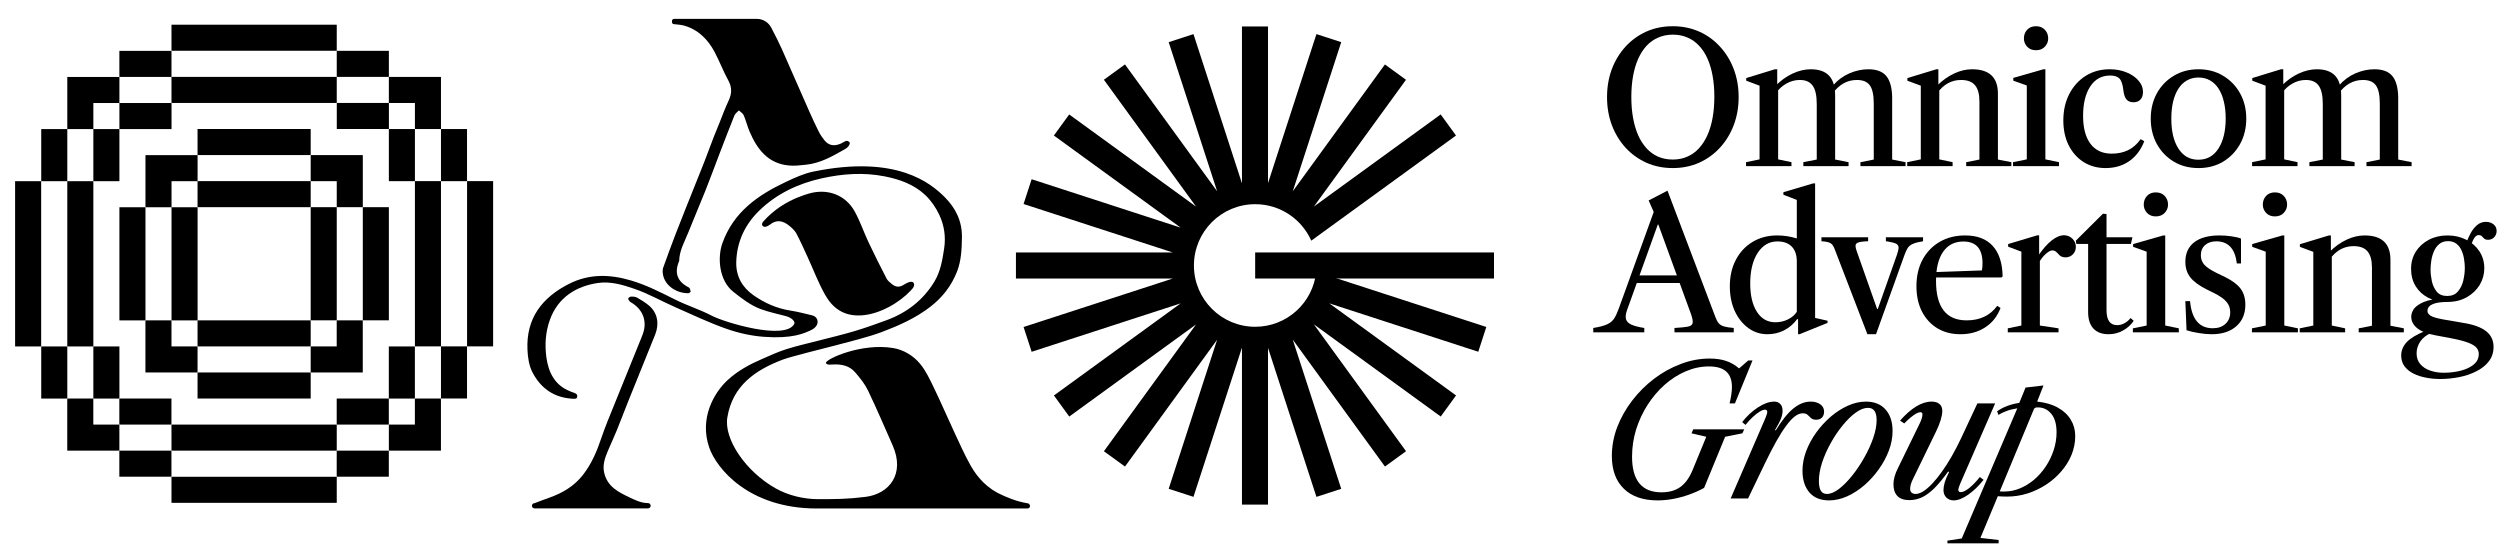<svg xmlns="http://www.w3.org/2000/svg" fill="none" viewBox="0 0 662 144" height="144" width="662">
<path fill="black" d="M89.17 13.44V6.54L45.41 6.54V13.44L89.17 13.44Z"></path>
<path fill="black" d="M89.17 27.26V20.36L45.41 20.36V27.26L89.17 27.26Z"></path>
<path fill="black" d="M82.27 41.06V34.16H52.31V41.06H82.27Z"></path>
<path fill="black" d="M82.27 54.86V47.96H52.31V54.86H82.27Z"></path>
<path fill="black" d="M102.97 20.36V13.46H89.17V20.36H102.97Z"></path>
<path fill="black" d="M102.97 20.37V27.27H109.87V34.17H116.77V20.37H102.97Z"></path>
<path fill="black" d="M82.27 41.07V47.97H89.17V54.86H96.07V41.07H82.27Z"></path>
<path fill="black" d="M102.98 34.16V27.26H89.18V34.16H102.98Z"></path>
<path fill="black" d="M45.41 20.37V13.47H31.61V20.37H45.41Z"></path>
<path fill="black" d="M123.68 91.72H130.58V47.96H123.68V91.72Z"></path>
<path fill="black" d="M109.87 91.72H116.77V47.96H109.87V91.72Z"></path>
<path fill="black" d="M96.07 84.82H102.97V54.86H96.07V84.82Z"></path>
<path fill="black" d="M82.27 84.82H89.17V54.86H82.27V84.82Z"></path>
<path fill="black" d="M116.77 105.52H123.67V91.72H116.77V105.52Z"></path>
<path fill="black" d="M116.77 47.97H123.67V34.17H116.77V47.97Z"></path>
<path fill="black" d="M102.97 47.97H109.87V34.17H102.97V47.97Z"></path>
<path fill="black" d="M45.41 126.25V133.15H89.17V126.25H45.41Z"></path>
<path fill="black" d="M45.41 112.43V119.33H89.17V112.43H45.41Z"></path>
<path fill="black" d="M52.31 98.63V105.53H82.27V98.63H52.31Z"></path>
<path fill="black" d="M52.31 84.83V91.73H82.27V84.83H52.31Z"></path>
<path fill="black" d="M31.6 119.33V126.23H45.4V119.33H31.6Z"></path>
<path fill="black" d="M31.61 119.33V112.43H24.71V105.53H17.81V119.33H31.61Z"></path>
<path fill="black" d="M52.31 98.63V91.73H45.41V84.83H38.51V98.63H52.31Z"></path>
<path fill="black" d="M31.6 105.53V112.43H45.4V105.53H31.6Z"></path>
<path fill="black" d="M89.16 119.33V126.23H102.96V119.33H89.16Z"></path>
<path fill="black" d="M102.97 119.33V112.43H109.86V105.53H116.76V119.33H102.97Z"></path>
<path fill="black" d="M82.27 98.63V91.73H89.16V84.83H96.06V98.63H82.27Z"></path>
<path fill="black" d="M89.16 105.53V112.43H102.96V105.53H89.16Z"></path>
<path fill="black" d="M102.96 105.54H109.86V91.74H102.96V105.54Z"></path>
<path fill="black" d="M10.9 47.98H4V91.74H10.9V47.98Z"></path>
<path fill="black" d="M24.72 47.98H17.82V91.74H24.72V47.98Z"></path>
<path fill="black" d="M38.52 54.88H31.62V84.84H38.52V54.88Z"></path>
<path fill="black" d="M52.32 54.88H45.42V84.84H52.32V54.88Z"></path>
<path fill="black" d="M17.82 34.18H10.92V47.98H17.82V34.18Z"></path>
<path fill="black" d="M17.82 34.18H24.72V27.28H31.62V20.38H17.82V34.18Z"></path>
<path fill="black" d="M38.52 54.88H45.42V47.98H52.32V41.08H38.52V54.88Z"></path>
<path fill="black" d="M31.62 34.18H24.72V47.98H31.62V34.18Z"></path>
<path fill="black" d="M45.42 34.18V27.28H31.62V34.18H45.42Z"></path>
<path fill="black" d="M17.82 91.74H10.92V105.54H17.82V91.74Z"></path>
<path fill="black" d="M31.62 91.74H24.72V105.54H31.62V91.74Z"></path>
<path fill="black" d="M272.7 133.83C272.7 133.83 272.7 133.75 272.68 133.74C272.59 133.46 272.34 133.26 272.03 133.26C268.83 132.73 266.27 131.48 265.45 131.13C261.68 129.52 258.95 126.72 256.99 123.22C255.37 120.33 254.03 117.29 252.63 114.29C250.82 110.42 249.14 106.48 247.27 102.63C246.2 100.43 245.15 98.13 243.6 96.29C241.82 94.17 239.3 92.63 236.56 92.17C228.07 90.73 218.67 95.1 218.71 96.08C218.82 96.69 219.84 96.55 220.64 96.51C222.86 96.41 224.94 96.85 226.42 98.56C227.71 100.05 228.99 101.64 229.84 103.39C232.14 108.18 234.22 113.07 236.37 117.93C239.74 125.55 235.42 130.79 229.2 131.57C224.19 132.19 221.27 132.17 216.49 132.17C212.93 132.17 208.77 131.23 205.39 129.32C197.44 124.85 191.64 116.24 192.6 110.52C194 102.12 199.97 98.01 207.23 95.24C209.34 94.43 218.34 92.23 220.86 91.56C224.65 90.55 229.88 89.28 233.53 87.91C238.03 86.21 242.46 84.24 246.34 81.24C249.55 78.77 251.91 75.72 253.39 72C254.53 69.12 254.66 66.08 254.72 62.99C254.81 58.66 253.14 55.2 250.19 52.23C246.38 48.41 237.35 40.95 215.4 45.43C212.87 45.95 210.42 47.07 208.06 48.19C200.67 51.67 194.27 56.13 191.31 64.34C189.95 68.1 190.34 74.23 194.17 77.26C196.45 79.06 198.74 80.85 201.47 81.86C203.64 82.66 205.94 83.12 208.18 83.73C209.5 84.09 210.72 85.1 210.29 85.84C207.77 90.19 191.83 85.36 188.5 83.61C185.43 82 182.06 80.95 178.95 79.41C175.08 77.5 171.28 75.5 167.1 74.27C161.47 72.61 156.01 72.45 150.63 75.19C143.5 78.82 139.31 84.31 139.67 92.58C139.76 94.61 140.07 96.82 140.99 98.58C143.01 102.48 146.25 105.05 150.82 105.51C151.45 105.57 152.54 105.75 152.75 105.36C153.15 104.33 152.43 104.13 151.29 103.76C151.18 103.72 151.06 103.65 150.94 103.6C146.84 102.01 145.2 98.47 144.68 94.6C144.24 91.33 144.42 87.99 145.62 84.66C147.79 78.65 152.7 75.78 158.26 74.94C161.63 74.43 164.92 75.42 168.02 76.49C171.72 77.77 175.17 79.74 178.76 81.32C183.26 83.3 187.71 85.43 192.34 87.06C195.52 88.18 198.91 88.94 202.3 89.19C209.62 89.73 212.91 88.37 215.09 87.25C215.42 87.08 215.74 86.81 215.99 86.52C216.98 85.39 216.51 83.85 215.04 83.5C213.11 83.04 211.19 82.53 209.24 82.23C205.67 81.67 202.47 80.24 199.55 78.2C196.53 76.09 194.86 73.13 194.96 69.39C195.1 64.08 197.23 59.52 200.96 55.86C205.6 51.31 211.35 48.6 217.65 47.21C223.12 46 228.66 45.6 234.25 46.7C238.27 47.49 242.05 48.85 245.03 51.67C246.56 53.12 247.83 54.99 248.73 56.9C250.02 59.65 250.48 62.63 250.02 65.74C249.56 68.83 249.04 71.91 247.41 74.6C244.43 79.5 240.11 82.83 234.75 84.79C231.92 85.83 229.07 86.85 226.19 87.71C223.17 88.61 220.1 89.33 217.05 90.12C214.1 90.89 211.12 91.55 208.22 92.46C206.01 93.16 203.9 94.14 201.77 95.07C198.51 96.48 195.41 98.15 192.75 100.58C189.07 103.93 185.13 110.76 187.8 118.5C189.7 124.02 198.25 134.65 216.29 134.65H272.07C272.45 134.65 272.77 134.34 272.77 133.95C272.77 133.92 272.76 133.9 272.75 133.87C272.75 133.83 272.73 133.87 272.74 133.83H272.7Z"></path>
<path fill="black" d="M227.86 83.53C233.02 83.29 238.37 79.96 241.16 76.93C241.42 76.65 241.73 76.34 241.89 76.01C242.06 75.65 242.22 75.26 241.85 74.82C241.58 74.5 241.07 74.61 240.71 74.72C240.18 74.88 239.69 75.18 239.21 75.47C238.09 76.17 237.07 76 236.12 75.18C235.63 74.76 235.06 74.34 234.78 73.79C233.14 70.62 231.53 67.43 230.01 64.2C228.75 61.52 227.79 58.69 226.38 56.09C223.94 51.59 219.11 49.81 214.14 51.27C210.54 52.33 207.25 53.98 204.38 56.43C203.56 57.13 202.78 57.89 202.08 58.7C201.86 58.95 201.65 59.38 201.9 59.77C202.22 60.15 202.63 60.1 202.97 59.98C203.2 59.9 203.62 59.69 203.81 59.53C205.67 58.03 207.34 58.41 209.07 59.84C209.76 60.41 210.47 61.06 210.88 61.83C211.95 63.84 212.87 65.94 213.83 68.01C215.38 71.37 216.68 74.87 218.5 78.09C220.49 81.6 223.41 83.73 227.88 83.52L227.86 83.53Z"></path>
<path fill="black" d="M168.65 78.8C168.24 78.56 167.65 78.52 167.15 78.53C166.87 78.53 166.43 78.79 166.36 79.02C166.29 79.24 166.57 79.61 166.78 79.84C166.98 80.06 167.28 80.17 167.53 80.34C170.3 82.16 171.35 85.12 170.29 88.24C169.96 89.22 169.54 90.17 169.15 91.13C167 96.45 164.83 101.76 162.69 107.08C161.52 110 160.27 112.91 159.27 115.89C158.08 119.44 156.67 122.82 154.33 125.8C152.05 128.7 149.07 130.47 145.68 131.71C144.3 132.21 142.92 132.7 141.56 133.24H141.55C141.17 133.24 140.85 133.55 140.85 133.94C140.85 133.94 140.85 133.94 140.85 133.95C140.85 133.96 140.85 133.97 140.86 133.98C140.89 134.34 141.18 134.62 141.54 134.62H171.6C171.98 134.62 172.3 134.31 172.3 133.92C172.3 133.53 171.99 133.22 171.6 133.22C169.76 133.22 168.13 132.38 166.88 131.8C163.71 130.31 160.88 128.88 160 125.25C159.5 123.18 160.19 121.23 160.99 119.34C161.74 117.56 162.56 115.82 163.29 114.04C164.34 111.46 165.32 108.84 166.36 106.25C168.73 100.36 171.13 94.48 173.49 88.59C174.64 85.72 174.1 82.89 171.95 81C170.95 80.13 169.78 79.44 168.63 78.76L168.65 78.8Z"></path>
<path fill="black" d="M182.24 77.66C182.47 77.66 182.9 77.31 182.88 77.18C182.82 76.8 182.68 76.25 182.39 76.11C179.33 74.57 178.51 72.25 179.83 69.13C179.83 69.1 179.84 69.06 179.85 69.03C179.91 66.3 181.29 63.99 182.26 61.55C183.72 57.86 185.3 54.23 186.77 50.54C188.04 47.35 189.22 44.12 190.45 40.91C191.78 37.46 193.09 34 194.48 30.57C194.69 30.05 195.26 29.68 195.66 29.24C196.09 29.66 196.71 30 196.93 30.51C197.54 31.93 197.9 33.47 198.51 34.89C200.51 39.53 203.35 43.29 208.86 43.82C210.38 43.97 211.96 43.78 213.49 43.61C217.28 43.21 220.5 41.34 223.73 39.5C225 38.78 225.12 37.87 224.98 37.7C224.25 36.79 223.46 37.66 222.73 37.99C220.93 38.8 219.45 38.57 218.31 37.15C217.72 36.42 217.19 35.62 216.77 34.78C215.92 33.09 215.12 31.36 214.35 29.62C211.89 24.06 209.47 18.48 207 12.92C206.38 11.52 205.16 9.09 204.2 7.28C203.46 5.88 202 5 200.42 5H188.16C187.54 5 186.92 5 186.31 5H178.44C178.44 5 178.35 5.02 178.35 5.03C178.11 5.09 177.94 5.29 177.94 5.55V5.86C177.94 6.16 178.18 6.4 178.48 6.4C178.48 6.4 180.31 6.55 181.04 6.75C184.82 7.78 187.48 10.42 189.27 13.85C190.55 16.29 191.54 18.89 192.86 21.31C193.86 23.14 193.8 24.76 192.98 26.55C192.07 28.53 191.28 30.57 190.49 32.59C190 33.84 189.46 35.07 188.98 36.32C188.18 38.4 187.42 40.5 186.61 42.58C185.9 44.43 185.14 46.26 184.41 48.09C182.57 52.7 180.72 57.3 178.92 61.93C177.77 64.9 176.69 67.9 175.61 70.89C175.48 71.25 175.49 71.65 175.47 71.83C175.52 75.35 178.9 77.65 182.24 77.65V77.66Z"></path>
<path fill="black" d="M347.224 63.727C344.701 58.038 339.004 54.07 332.38 54.07C323.416 54.07 316.15 61.336 316.15 70.3C316.15 79.264 323.416 86.53 332.38 86.53C340.789 86.53 347.704 80.135 348.528 71.943L393.578 86.581L391.445 93.143L351.99 80.323L385.559 104.712L381.503 110.294L347.909 85.887L372.317 119.482L366.735 123.537L342.319 89.932L355.156 129.439L348.594 131.572L335.77 92.104V133.61H328.87V92.05L316.03 131.567L309.468 129.435L322.292 89.967L297.896 123.545L292.314 119.489L316.713 85.907L283.136 110.302L279.08 104.72L312.655 80.326L273.178 93.153L271.045 86.591L310.564 73.75H269.02V66.85H310.529L271.042 54.02L273.174 47.457L312.64 60.281L279.066 35.888L283.122 30.306L316.723 54.718L292.31 21.116L297.892 17.061L322.301 50.657L309.47 11.165L316.032 9.033L328.87 48.545V7H335.77V48.498L348.593 9.031L355.156 11.164L342.325 50.653L366.724 17.07L372.306 21.126L347.917 54.695L381.492 30.301L385.548 35.883L347.224 63.727Z" clip-rule="evenodd" fill-rule="evenodd"></path>
<path fill="black" d="M332.37 66.85V73.75H395.61V66.85H332.37Z"></path>
<path fill="black" d="M596.355 44V42.944L599.931 42.2V22.688L596.403 21.368V20.672L603.987 18.344H604.611V22.496L604.851 22.736V42.2L608.379 42.944V44H596.355ZM611.523 44V42.944L615.075 42.248V27.584C615.075 25.312 614.715 23.68 613.995 22.688C613.291 21.68 612.155 21.176 610.587 21.176C609.371 21.176 608.211 21.48 607.107 22.088C606.019 22.68 605.067 23.536 604.251 24.656V22.64C605.595 21.28 607.075 20.224 608.691 19.472C610.323 18.72 611.923 18.344 613.491 18.344C615.683 18.344 617.307 18.92 618.363 20.072C619.419 21.208 619.947 22.984 619.947 25.4V42.248L623.499 42.944V44H611.523ZM626.643 44V42.944L630.171 42.248V27.44C630.171 25.168 629.827 23.56 629.139 22.616C628.467 21.656 627.323 21.176 625.707 21.176C624.411 21.176 623.227 21.48 622.155 22.088C621.099 22.68 620.171 23.536 619.371 24.656V22.64C620.603 21.216 622.051 20.144 623.715 19.424C625.379 18.704 627.059 18.344 628.755 18.344C630.899 18.344 632.467 18.928 633.459 20.096C634.451 21.264 634.979 23.104 635.043 25.616V42.248L638.595 42.944V44H626.643Z"></path>
<path fill="black" d="M582.165 44.504C579.701 44.504 577.517 43.936 575.613 42.8C573.709 41.648 572.213 40.088 571.125 38.12C570.053 36.136 569.517 33.904 569.517 31.424C569.517 28.928 570.053 26.696 571.125 24.728C572.213 22.76 573.709 21.208 575.613 20.072C577.517 18.92 579.701 18.344 582.165 18.344C584.629 18.344 586.805 18.92 588.693 20.072C590.597 21.208 592.093 22.76 593.181 24.728C594.269 26.696 594.813 28.928 594.813 31.424C594.813 33.904 594.269 36.136 593.181 38.12C592.093 40.088 590.597 41.648 588.693 42.8C586.805 43.936 584.629 44.504 582.165 44.504ZM582.117 42.296C583.285 42.296 584.317 42.04 585.213 41.528C586.109 41 586.861 40.256 587.469 39.296C588.093 38.32 588.565 37.168 588.885 35.84C589.205 34.496 589.365 33.008 589.365 31.376C589.365 29.76 589.205 28.288 588.885 26.96C588.581 25.632 588.125 24.488 587.517 23.528C586.909 22.568 586.157 21.832 585.261 21.32C584.365 20.792 583.333 20.528 582.165 20.528C580.997 20.528 579.965 20.792 579.069 21.32C578.173 21.832 577.421 22.568 576.813 23.528C576.205 24.488 575.741 25.64 575.421 26.984C575.117 28.312 574.965 29.792 574.965 31.424C574.965 33.056 575.117 34.536 575.421 35.864C575.741 37.192 576.205 38.336 576.813 39.296C577.421 40.256 578.165 41 579.045 41.528C579.941 42.04 580.965 42.296 582.117 42.296Z"></path>
<path fill="black" d="M557.554 44.504C555.378 44.504 553.442 43.976 551.746 42.92C550.066 41.848 548.746 40.368 547.786 38.48C546.842 36.576 546.37 34.384 546.37 31.904C546.37 29.28 546.89 26.952 547.93 24.92C548.986 22.872 550.434 21.264 552.274 20.096C554.13 18.928 556.25 18.344 558.634 18.344C560.314 18.344 561.818 18.624 563.146 19.184C564.474 19.728 565.522 20.456 566.29 21.368C567.074 22.264 567.466 23.248 567.466 24.32C567.466 25.2 567.242 25.88 566.794 26.36C566.346 26.84 565.738 27.08 564.97 27.08C564.138 27.08 563.514 26.832 563.098 26.336C562.682 25.84 562.41 25.064 562.282 24.008C562.106 22.424 561.762 21.36 561.25 20.816C560.738 20.272 559.914 20 558.778 20C556.506 20 554.738 20.976 553.474 22.928C552.226 24.864 551.602 27.44 551.602 30.656C551.602 33.888 552.258 36.368 553.57 38.096C554.882 39.824 556.746 40.688 559.162 40.688C560.762 40.688 562.194 40.392 563.458 39.8C564.722 39.208 565.85 38.224 566.842 36.848L567.802 37.4C566.922 39.672 565.602 41.424 563.842 42.656C562.082 43.888 559.986 44.504 557.554 44.504Z"></path>
<path fill="black" d="M533.049 44V42.944L536.697 42.2V22.64L533.121 21.368V20.624L541.089 18.344H541.617V42.2L545.217 42.944V44H533.049ZM539.121 13.304C538.145 13.304 537.369 12.992 536.793 12.368C536.217 11.744 535.929 11.016 535.929 10.184C535.929 9.272 536.217 8.504 536.793 7.88C537.369 7.256 538.145 6.944 539.121 6.944C540.113 6.944 540.897 7.256 541.473 7.88C542.065 8.504 542.361 9.272 542.361 10.184C542.361 11.016 542.065 11.744 541.473 12.368C540.897 12.992 540.113 13.304 539.121 13.304Z"></path>
<path fill="black" d="M520.65 44V42.944L524.154 42.248V26.84C524.154 24.936 523.77 23.52 523.002 22.592C522.234 21.648 520.994 21.176 519.282 21.176C516.77 21.176 514.682 22.32 513.018 24.608V22.616C514.362 21.272 515.834 20.224 517.434 19.472C519.034 18.72 520.626 18.344 522.21 18.344C526.77 18.344 529.05 20.496 529.05 24.8V42.248L532.602 42.944V44H520.65ZM505.026 44V42.944L508.626 42.2V22.688L505.074 21.368V20.672L512.754 18.344H513.282V22.592L513.522 22.832V42.2L517.05 42.944V44H505.026Z"></path>
<path fill="black" d="M462.355 44V42.944L465.931 42.2V22.688L462.403 21.368V20.672L469.987 18.344H470.611V22.496L470.851 22.736V42.2L474.379 42.944V44H462.355ZM477.523 44V42.944L481.075 42.248V27.584C481.075 25.312 480.715 23.68 479.995 22.688C479.291 21.68 478.155 21.176 476.587 21.176C475.371 21.176 474.211 21.48 473.107 22.088C472.019 22.68 471.067 23.536 470.251 24.656V22.64C471.595 21.28 473.075 20.224 474.691 19.472C476.323 18.72 477.923 18.344 479.491 18.344C481.683 18.344 483.307 18.92 484.363 20.072C485.419 21.208 485.947 22.984 485.947 25.4V42.248L489.499 42.944V44H477.523ZM492.643 44V42.944L496.171 42.248V27.44C496.171 25.168 495.827 23.56 495.139 22.616C494.467 21.656 493.323 21.176 491.707 21.176C490.411 21.176 489.227 21.48 488.155 22.088C487.099 22.68 486.171 23.536 485.371 24.656V22.64C486.603 21.216 488.051 20.144 489.715 19.424C491.379 18.704 493.059 18.344 494.755 18.344C496.899 18.344 498.467 18.928 499.459 20.096C500.451 21.264 500.979 23.104 501.043 25.616V42.248L504.595 42.944V44H492.643Z"></path>
<path fill="black" d="M442.944 44.504C440.416 44.504 438.088 44.032 435.96 43.088C433.848 42.128 432.008 40.8 430.44 39.104C428.888 37.392 427.68 35.4 426.816 33.128C425.968 30.84 425.544 28.368 425.544 25.712C425.544 23.04 425.968 20.568 426.816 18.296C427.68 16.024 428.888 14.04 430.44 12.344C432.008 10.632 433.848 9.304 435.96 8.36C438.088 7.416 440.416 6.944 442.944 6.944C445.472 6.944 447.8 7.416 449.928 8.36C452.056 9.304 453.896 10.632 455.448 12.344C457.016 14.04 458.232 16.024 459.096 18.296C459.96 20.568 460.392 23.04 460.392 25.712C460.392 28.368 459.96 30.84 459.096 33.128C458.232 35.4 457.016 37.392 455.448 39.104C453.896 40.8 452.056 42.128 449.928 43.088C447.8 44.032 445.472 44.504 442.944 44.504ZM442.944 42.248C444.368 42.248 445.656 41.992 446.808 41.48C447.976 40.968 449 40.232 449.88 39.272C450.776 38.296 451.528 37.128 452.136 35.768C452.744 34.408 453.2 32.872 453.504 31.16C453.808 29.448 453.96 27.592 453.96 25.592C453.96 23.624 453.808 21.8 453.504 20.12C453.2 18.424 452.752 16.904 452.16 15.56C451.568 14.216 450.824 13.072 449.928 12.128C449.048 11.168 448.024 10.44 446.856 9.944C445.704 9.432 444.416 9.176 442.992 9.176C441.568 9.176 440.272 9.432 439.104 9.944C437.936 10.44 436.904 11.168 436.008 12.128C435.128 13.088 434.384 14.248 433.776 15.608C433.184 16.952 432.736 18.472 432.432 20.168C432.128 21.864 431.976 23.704 431.976 25.688C431.976 27.672 432.128 29.512 432.432 31.208C432.736 32.904 433.184 34.432 433.776 35.792C434.384 37.152 435.128 38.312 436.008 39.272C436.888 40.232 437.904 40.968 439.056 41.48C440.224 41.992 441.52 42.248 442.944 42.248Z"></path>
<path fill="black" d="M653.163 64.12C653.435 63.336 653.795 62.536 654.243 61.72C654.691 60.888 655.251 60.184 655.923 59.608C656.595 59.032 657.387 58.744 658.299 58.744C659.051 58.744 659.707 58.96 660.267 59.392C660.827 59.824 661.107 60.416 661.107 61.168C661.107 61.808 660.891 62.36 660.459 62.824C660.027 63.272 659.491 63.496 658.851 63.496C658.387 63.496 658.043 63.392 657.819 63.184C657.595 62.976 657.387 62.768 657.195 62.56C657.019 62.352 656.731 62.248 656.331 62.248C655.899 62.248 655.507 62.528 655.155 63.088C654.803 63.632 654.555 64.256 654.411 64.96L653.163 64.12ZM648.003 78.376C649.219 78.376 650.163 77.984 650.835 77.2C651.523 76.416 652.003 75.448 652.275 74.296C652.547 73.128 652.683 72 652.683 70.912C652.683 70.224 652.619 69.48 652.491 68.68C652.379 67.864 652.163 67.096 651.843 66.376C651.539 65.64 651.091 65.04 650.499 64.576C649.923 64.096 649.179 63.856 648.267 63.856C647.307 63.856 646.523 64.112 645.915 64.624C645.307 65.12 644.835 65.768 644.499 66.568C644.163 67.352 643.931 68.176 643.803 69.04C643.675 69.904 643.611 70.696 643.611 71.416C643.611 72.328 643.723 73.328 643.947 74.416C644.171 75.488 644.595 76.416 645.219 77.2C645.859 77.984 646.787 78.376 648.003 78.376ZM648.027 79.96C646.331 79.96 645.035 80.16 644.139 80.56C643.243 80.944 642.795 81.544 642.795 82.36C642.795 82.936 643.195 83.416 643.995 83.8C644.811 84.168 646.387 84.528 648.723 84.88L652.155 85.48C654.939 85.912 656.987 86.648 658.299 87.688C659.627 88.712 660.291 90.104 660.291 91.864C660.291 93.32 659.883 94.584 659.067 95.656C658.251 96.728 657.155 97.608 655.779 98.296C654.419 99 652.899 99.52 651.219 99.856C649.539 100.192 647.835 100.36 646.107 100.36C644.843 100.36 643.603 100.24 642.387 100C641.171 99.776 640.067 99.416 639.075 98.92C638.099 98.424 637.315 97.784 636.723 97C636.131 96.216 635.835 95.264 635.835 94.144C635.835 92.832 636.323 91.648 637.299 90.592C638.275 89.552 639.955 88.552 642.339 87.592L643.803 88.192C642.587 88.656 641.635 89.376 640.947 90.352C640.259 91.344 639.915 92.408 639.915 93.544C639.915 94.712 640.243 95.672 640.899 96.424C641.555 97.192 642.427 97.76 643.515 98.128C644.619 98.512 645.811 98.704 647.091 98.704C648.643 98.704 650.123 98.528 651.531 98.176C652.955 97.824 654.115 97.28 655.011 96.544C655.923 95.808 656.379 94.864 656.379 93.712C656.379 93.12 656.187 92.584 655.803 92.104C655.419 91.624 654.675 91.168 653.571 90.736C652.483 90.32 650.875 89.912 648.747 89.512L644.787 88.768C642.691 88.368 641.115 87.744 640.059 86.896C639.019 86.048 638.499 85.032 638.499 83.848C638.499 83.304 638.667 82.72 639.003 82.096C639.355 81.472 640.027 80.888 641.019 80.344C642.011 79.784 643.475 79.368 645.411 79.096L648.027 79.96ZM648.027 79.96C646.155 79.96 644.499 79.6 643.059 78.88C641.619 78.144 640.491 77.12 639.675 75.808C638.859 74.48 638.451 72.936 638.451 71.176C638.451 69.48 638.867 67.968 639.699 66.64C640.547 65.312 641.699 64.264 643.155 63.496C644.611 62.728 646.259 62.344 648.099 62.344C649.923 62.344 651.571 62.72 653.043 63.472C654.515 64.208 655.683 65.232 656.547 66.544C657.411 67.856 657.843 69.352 657.843 71.032C657.843 72.616 657.435 74.088 656.619 75.448C655.803 76.792 654.659 77.88 653.187 78.712C651.715 79.544 649.995 79.96 648.027 79.96Z"></path>
<path fill="black" d="M624.588 88V86.944L628.092 86.248V70.84C628.092 68.936 627.708 67.52 626.94 66.592C626.172 65.648 624.932 65.176 623.22 65.176C620.708 65.176 618.62 66.32 616.956 68.608V66.616C618.3 65.272 619.772 64.224 621.372 63.472C622.972 62.72 624.564 62.344 626.148 62.344C630.708 62.344 632.988 64.496 632.988 68.8V86.248L636.54 86.944V88H624.588ZM608.964 88V86.944L612.564 86.2V66.688L609.012 65.368V64.672L616.692 62.344H617.22V66.592L617.46 66.832V86.2L620.988 86.944V88H608.964Z"></path>
<path fill="black" d="M596.315 88V86.944L599.963 86.2V66.64L596.387 65.368V64.624L604.355 62.344H604.883V86.2L608.483 86.944V88H596.315ZM602.387 57.304C601.411 57.304 600.635 56.992 600.059 56.368C599.483 55.744 599.195 55.016 599.195 54.184C599.195 53.272 599.483 52.504 600.059 51.88C600.635 51.256 601.411 50.944 602.387 50.944C603.379 50.944 604.163 51.256 604.739 51.88C605.331 52.504 605.627 53.272 605.627 54.184C605.627 55.016 605.331 55.744 604.739 56.368C604.163 56.992 603.379 57.304 602.387 57.304Z"></path>
<path fill="black" d="M585.641 88.504C584.617 88.504 583.481 88.4 582.233 88.192C581.001 88 579.921 87.752 578.993 87.448L578.681 79.744H579.929C580.137 82.112 580.745 83.904 581.753 85.12C582.761 86.32 584.161 86.92 585.953 86.92C587.345 86.92 588.457 86.536 589.289 85.768C590.137 84.984 590.561 83.96 590.561 82.696C590.561 81.64 590.249 80.736 589.625 79.984C589.001 79.216 587.921 78.44 586.385 77.656L584.393 76.672C582.345 75.648 580.881 74.576 580.001 73.456C579.121 72.32 578.681 70.952 578.681 69.352C578.681 67.112 579.457 65.384 581.009 64.168C582.577 62.952 584.809 62.344 587.705 62.344C588.825 62.344 589.905 62.424 590.945 62.584C592.001 62.728 592.825 62.928 593.417 63.184V69.76H592.313C591.849 65.856 590.033 63.904 586.865 63.904C585.633 63.904 584.641 64.24 583.889 64.912C583.153 65.568 582.785 66.464 582.785 67.6C582.785 68.592 583.105 69.44 583.745 70.144C584.401 70.848 585.505 71.576 587.057 72.328L589.241 73.384C591.129 74.312 592.489 75.336 593.321 76.456C594.153 77.576 594.569 78.992 594.569 80.704C594.569 83.088 593.769 84.984 592.169 86.392C590.569 87.8 588.393 88.504 585.641 88.504Z"></path>
<path fill="black" d="M564.784 88V86.944L568.432 86.2V66.64L564.856 65.368V64.624L572.824 62.344H573.352V86.2L576.952 86.944V88H564.784ZM570.856 57.304C569.88 57.304 569.104 56.992 568.528 56.368C567.952 55.744 567.664 55.016 567.664 54.184C567.664 53.272 567.952 52.504 568.528 51.88C569.104 51.256 569.88 50.944 570.856 50.944C571.848 50.944 572.632 51.256 573.208 51.88C573.8 52.504 574.096 53.272 574.096 54.184C574.096 55.016 573.8 55.744 573.208 56.368C572.632 56.992 571.848 57.304 570.856 57.304Z"></path>
<path fill="black" d="M558.383 88.504C556.607 88.504 555.255 88 554.327 86.992C553.399 85.984 552.935 84.536 552.935 82.648V64.6H549.815L549.671 63.736L556.871 56.584L557.807 56.68V62.824H564.671L564.263 64.6H557.807V82.168C557.807 84.792 558.751 86.104 560.639 86.104C561.279 86.104 561.911 85.936 562.535 85.6C563.175 85.264 563.719 84.8 564.167 84.208L565.007 84.952C564.271 86.04 563.311 86.904 562.127 87.544C560.959 88.184 559.711 88.504 558.383 88.504Z"></path>
<path fill="black" d="M531.66 88V86.944L535.26 86.2V66.64L531.756 65.32V64.624L539.436 62.32H539.964V67.504L540.156 67.744V86.2L545.1 86.944V88H531.66ZM539.796 69.712L539.7 67.744C540.884 66 542.06 64.656 543.228 63.712C544.412 62.768 545.516 62.296 546.54 62.296C547.42 62.296 548.164 62.6 548.772 63.208C549.38 63.8 549.684 64.52 549.684 65.368C549.684 66.152 549.42 66.816 548.892 67.36C548.364 67.888 547.708 68.152 546.924 68.152C546.124 68.152 545.5 67.856 545.052 67.264C544.732 66.896 544.46 66.648 544.236 66.52C544.012 66.376 543.756 66.304 543.468 66.304C543.004 66.304 542.42 66.616 541.716 67.24C541.028 67.848 540.388 68.672 539.796 69.712Z"></path>
<path fill="black" d="M519.113 88.504C516.793 88.504 514.753 87.976 512.993 86.92C511.249 85.848 509.889 84.36 508.913 82.456C507.953 80.536 507.473 78.32 507.473 75.808C507.473 73.136 508.009 70.792 509.081 68.776C510.169 66.76 511.681 65.184 513.617 64.048C515.569 62.912 517.825 62.344 520.385 62.344C523.553 62.344 525.977 63.264 527.657 65.104C529.353 66.944 530.233 69.64 530.297 73.192L529.961 73.48H511.361V72.088L524.801 71.608C524.913 71.192 524.969 70.56 524.969 69.712C524.969 65.872 523.281 63.952 519.905 63.952C517.585 63.952 515.793 64.864 514.529 66.688C513.281 68.496 512.657 71.064 512.657 74.392C512.657 81.352 515.361 84.832 520.769 84.832C524.289 84.832 526.985 83.552 528.857 80.992L529.745 81.544C528.913 83.752 527.561 85.464 525.689 86.68C523.833 87.896 521.641 88.504 519.113 88.504Z"></path>
<path fill="black" d="M494.488 88.504L485.8 65.92C485.512 65.168 485.16 64.664 484.744 64.408C484.328 64.136 483.52 63.96 482.32 63.88V62.824H494.68V63.88C493.32 63.928 492.424 64.048 491.992 64.24C491.56 64.416 491.344 64.696 491.344 65.08C491.344 65.448 491.44 65.896 491.632 66.424L497.056 81.808H497.248L502.312 67.456C502.6 66.64 502.744 66.016 502.744 65.584C502.744 65.12 502.536 64.776 502.12 64.552C501.704 64.312 500.792 64.088 499.384 63.88V62.824H509.224V63.88C508.04 64.072 507.144 64.304 506.536 64.576C505.928 64.832 505.472 65.192 505.168 65.656C504.88 66.12 504.592 66.744 504.304 67.528L496.768 88.504H494.488Z"></path>
<path fill="black" d="M468.019 88.504C466.131 88.504 464.435 87.952 462.931 86.848C461.427 85.744 460.235 84.24 459.355 82.336C458.491 80.416 458.059 78.248 458.059 75.832C458.059 73.176 458.587 70.84 459.643 68.824C460.699 66.792 462.171 65.208 464.059 64.072C465.947 62.92 468.131 62.344 470.611 62.344C472.371 62.344 474.099 62.608 475.795 63.136V52.936L472.243 51.568V50.896L480.091 48.568H480.643V84.184L483.931 84.928V85.504L476.515 88.504H476.131V84.544L475.915 84.472C474.923 85.8 473.747 86.808 472.387 87.496C471.043 88.168 469.587 88.504 468.019 88.504ZM470.131 85.336C471.315 85.336 472.411 85.088 473.419 84.592C474.443 84.096 475.235 83.424 475.795 82.576V69.232C475.795 67.52 475.347 66.208 474.451 65.296C473.571 64.384 472.299 63.928 470.635 63.928C468.491 63.928 466.755 64.944 465.427 66.976C464.115 69.008 463.459 71.704 463.459 75.064C463.459 78.232 464.051 80.736 465.235 82.576C466.419 84.416 468.051 85.336 470.131 85.336Z"></path>
<path fill="black" d="M421.896 88V86.848C423.544 86.576 424.784 86.248 425.616 85.864C426.448 85.464 427.072 84.928 427.488 84.256C427.904 83.568 428.312 82.664 428.712 81.544L437.904 56.128L436.56 53.08L441.552 50.488L454.224 83.92C454.496 84.656 454.792 85.216 455.112 85.6C455.448 85.984 455.92 86.264 456.528 86.44C457.136 86.616 457.992 86.752 459.096 86.848V88H443.4V86.848C444.952 86.752 446.112 86.64 446.88 86.512C447.648 86.368 448.088 86.056 448.2 85.576C448.312 85.08 448.168 84.272 447.768 83.152L439.128 59.464H438.984L430.848 82.096C430.496 83.072 430.4 83.872 430.56 84.496C430.72 85.104 431.192 85.592 431.976 85.96C432.76 86.312 433.904 86.608 435.408 86.848V88H421.896ZM432.648 74.944V72.928H445.8V74.944H432.648Z"></path>
<path fill="black" d="M515.68 143.88V143.16L519.472 142.584L534.184 108.12C533.064 108.296 532.088 108.544 531.256 108.864C530.44 109.168 529.752 109.504 529.192 109.872L528.832 108.912C529.6 108.352 530.496 107.88 531.52 107.496C532.544 107.112 533.608 106.84 534.712 106.68L536.368 102.624L541.12 102.072L539.44 106.344C541.616 106.568 543.448 107.104 544.936 107.952C546.44 108.784 547.576 109.848 548.344 111.144C549.128 112.424 549.52 113.864 549.52 115.464C549.52 117.192 549.192 118.856 548.536 120.456C547.88 122.04 546.968 123.504 545.8 124.848C544.648 126.192 543.304 127.36 541.768 128.352C540.248 129.344 538.608 130.12 536.848 130.68C535.104 131.224 533.312 131.496 531.472 131.496C531.12 131.496 530.728 131.488 530.296 131.472C529.88 131.456 529.456 131.432 529.024 131.4L524.416 142.44L529.24 142.992V143.88H515.68ZM530.776 130.152C532.184 130.152 533.56 129.872 534.904 129.312C536.248 128.752 537.504 127.976 538.672 126.984C539.84 125.976 540.864 124.808 541.744 123.48C542.624 122.152 543.312 120.728 543.808 119.208C544.32 117.672 544.576 116.096 544.576 114.48C544.576 112.336 544.112 110.704 543.184 109.584C542.256 108.448 541.072 107.88 539.632 107.88C539.328 107.88 539.096 107.912 538.936 107.976C538.776 108.04 538.648 108.184 538.552 108.408L529.528 130.128C529.832 130.144 530.064 130.152 530.224 130.152C530.384 130.152 530.568 130.152 530.776 130.152Z"></path>
<path fill="black" d="M517.322 132.504C516.57 132.504 515.93 132.256 515.402 131.76C514.89 131.248 514.634 130.576 514.634 129.744C514.634 129.152 514.746 128.472 514.97 127.704C515.21 126.92 515.594 126.016 516.122 124.992L515.858 124.872C514.562 126.68 513.354 128.144 512.234 129.264C511.114 130.368 510.018 131.176 508.946 131.688C507.874 132.184 506.762 132.432 505.61 132.432C504.202 132.432 503.146 132.072 502.442 131.352C501.738 130.632 501.386 129.592 501.386 128.232C501.386 126.936 501.786 125.504 502.586 123.936L508.13 112.56C508.466 111.904 508.706 111.344 508.85 110.88C508.994 110.416 509.066 110.04 509.066 109.752C509.066 109.352 508.882 109.152 508.514 109.152C508.226 109.152 507.858 109.272 507.41 109.512C506.978 109.752 506.49 110.096 505.946 110.544C505.418 110.976 504.85 111.504 504.242 112.128L503.138 111.384C504.562 109.752 505.978 108.504 507.386 107.64C508.794 106.776 510.162 106.344 511.49 106.344C512.37 106.344 513.058 106.552 513.554 106.968C514.066 107.384 514.322 108 514.322 108.816C514.322 109.472 514.178 110.272 513.89 111.216C513.618 112.144 513.202 113.176 512.642 114.312L506.426 127.104C506.218 127.552 506.058 127.984 505.946 128.4C505.85 128.816 505.802 129.176 505.802 129.48C505.802 129.896 505.938 130.224 506.21 130.464C506.498 130.688 506.842 130.8 507.242 130.8C507.85 130.8 508.53 130.568 509.282 130.104C510.034 129.624 510.826 128.944 511.658 128.064C512.49 127.184 513.338 126.136 514.202 124.92C515.082 123.704 515.946 122.352 516.794 120.864C517.658 119.36 518.49 117.76 519.29 116.064L523.61 106.824H528.314L519.098 127.992C518.746 128.776 518.57 129.368 518.57 129.768C518.57 129.96 518.642 130.104 518.786 130.2C518.93 130.28 519.082 130.32 519.242 130.32C519.802 130.32 520.546 129.952 521.474 129.216C522.402 128.464 523.33 127.496 524.258 126.312L525.242 127.056C523.978 128.672 522.626 129.984 521.186 130.992C519.746 132 518.458 132.504 517.322 132.504Z"></path>
<path fill="black" d="M484.329 132.504C482.073 132.504 480.337 131.8 479.121 130.392C477.905 128.968 477.297 127.048 477.297 124.632C477.297 122.936 477.617 121.224 478.257 119.496C478.913 117.768 479.801 116.12 480.921 114.552C482.057 112.984 483.337 111.584 484.761 110.352C486.201 109.12 487.721 108.144 489.321 107.424C490.921 106.704 492.505 106.344 494.073 106.344C496.329 106.344 498.073 107.048 499.305 108.456C500.537 109.848 501.153 111.744 501.153 114.144C501.153 115.856 500.825 117.584 500.169 119.328C499.513 121.056 498.617 122.712 497.481 124.296C496.361 125.864 495.081 127.272 493.641 128.52C492.201 129.752 490.681 130.728 489.081 131.448C487.481 132.152 485.897 132.504 484.329 132.504ZM483.777 130.8C484.721 130.8 485.777 130.36 486.945 129.48C488.113 128.584 489.281 127.408 490.449 125.952C491.617 124.496 492.689 122.896 493.665 121.152C494.657 119.408 495.449 117.672 496.041 115.944C496.633 114.216 496.929 112.648 496.929 111.24C496.929 110.184 496.745 109.384 496.377 108.84C496.025 108.28 495.441 108 494.625 108C493.633 108 492.553 108.424 491.385 109.272C490.217 110.12 489.057 111.256 487.905 112.68C486.753 114.088 485.705 115.648 484.761 117.36C483.817 119.056 483.057 120.776 482.481 122.52C481.921 124.264 481.641 125.88 481.641 127.368C481.641 128.488 481.809 129.344 482.145 129.936C482.481 130.512 483.025 130.8 483.777 130.8Z"></path>
<path fill="black" d="M458.275 132L467.443 110.808C467.571 110.472 467.691 110.152 467.803 109.848C467.915 109.544 467.971 109.28 467.971 109.056C467.971 108.672 467.755 108.48 467.323 108.48C466.971 108.48 466.515 108.656 465.955 109.008C465.395 109.344 464.787 109.816 464.131 110.424C463.491 111.016 462.851 111.712 462.211 112.512L461.323 111.768C462.587 110.152 463.995 108.848 465.547 107.856C467.099 106.848 468.523 106.344 469.819 106.344C470.475 106.344 471.003 106.552 471.403 106.968C471.819 107.368 472.027 107.968 472.027 108.768C472.027 109.408 471.891 110.088 471.619 110.808C471.347 111.528 470.811 112.552 470.011 113.88L470.227 113.952C471.875 111.264 473.435 109.328 474.907 108.144C476.395 106.944 477.915 106.344 479.467 106.344C480.491 106.344 481.339 106.584 482.011 107.064C482.683 107.544 483.019 108.192 483.019 109.008C483.019 109.648 482.835 110.168 482.467 110.568C482.115 110.952 481.603 111.144 480.931 111.144C480.323 111.144 479.867 111 479.563 110.712C479.259 110.424 478.963 110.144 478.675 109.872C478.387 109.584 477.947 109.44 477.355 109.44C476.683 109.44 475.979 109.72 475.243 110.28C474.523 110.84 473.755 111.68 472.939 112.8C472.123 113.904 471.243 115.296 470.299 116.976C469.371 118.64 468.371 120.584 467.299 122.808L462.883 132H458.275Z"></path>
<path fill="black" d="M438.936 132.504C435.08 132.504 432.096 131.472 429.984 129.408C427.872 127.344 426.816 124.456 426.816 120.744C426.816 118.152 427.288 115.608 428.232 113.112C429.192 110.616 430.512 108.272 432.192 106.08C433.872 103.888 435.808 101.96 438 100.296C440.192 98.632 442.544 97.328 445.056 96.384C447.568 95.424 450.12 94.944 452.712 94.944C454.376 94.944 455.824 95.152 457.056 95.568C458.304 95.984 459.456 96.648 460.512 97.56L462.936 95.448H464.064L459.408 106.824H457.992C458.2 105.976 458.352 105.2 458.448 104.496C458.56 103.792 458.616 103.128 458.616 102.504C458.616 100.648 458.112 99.272 457.104 98.376C456.096 97.48 454.568 97.032 452.52 97.032C450.424 97.032 448.376 97.464 446.376 98.328C444.392 99.176 442.536 100.36 440.808 101.88C439.096 103.4 437.592 105.168 436.296 107.184C435 109.2 433.984 111.376 433.248 113.712C432.528 116.048 432.168 118.456 432.168 120.936C432.168 127.224 434.768 130.368 439.968 130.368C441.984 130.368 443.648 129.896 444.96 128.952C446.272 128.008 447.352 126.512 448.2 124.464L451.824 115.656L447.912 114.744L448.368 113.688H461.88L461.376 114.744L456.816 115.656L451.248 129.192C449.968 129.896 448.624 130.496 447.216 130.992C445.824 131.488 444.424 131.864 443.016 132.12C441.608 132.376 440.248 132.504 438.936 132.504Z"></path>
</svg>

